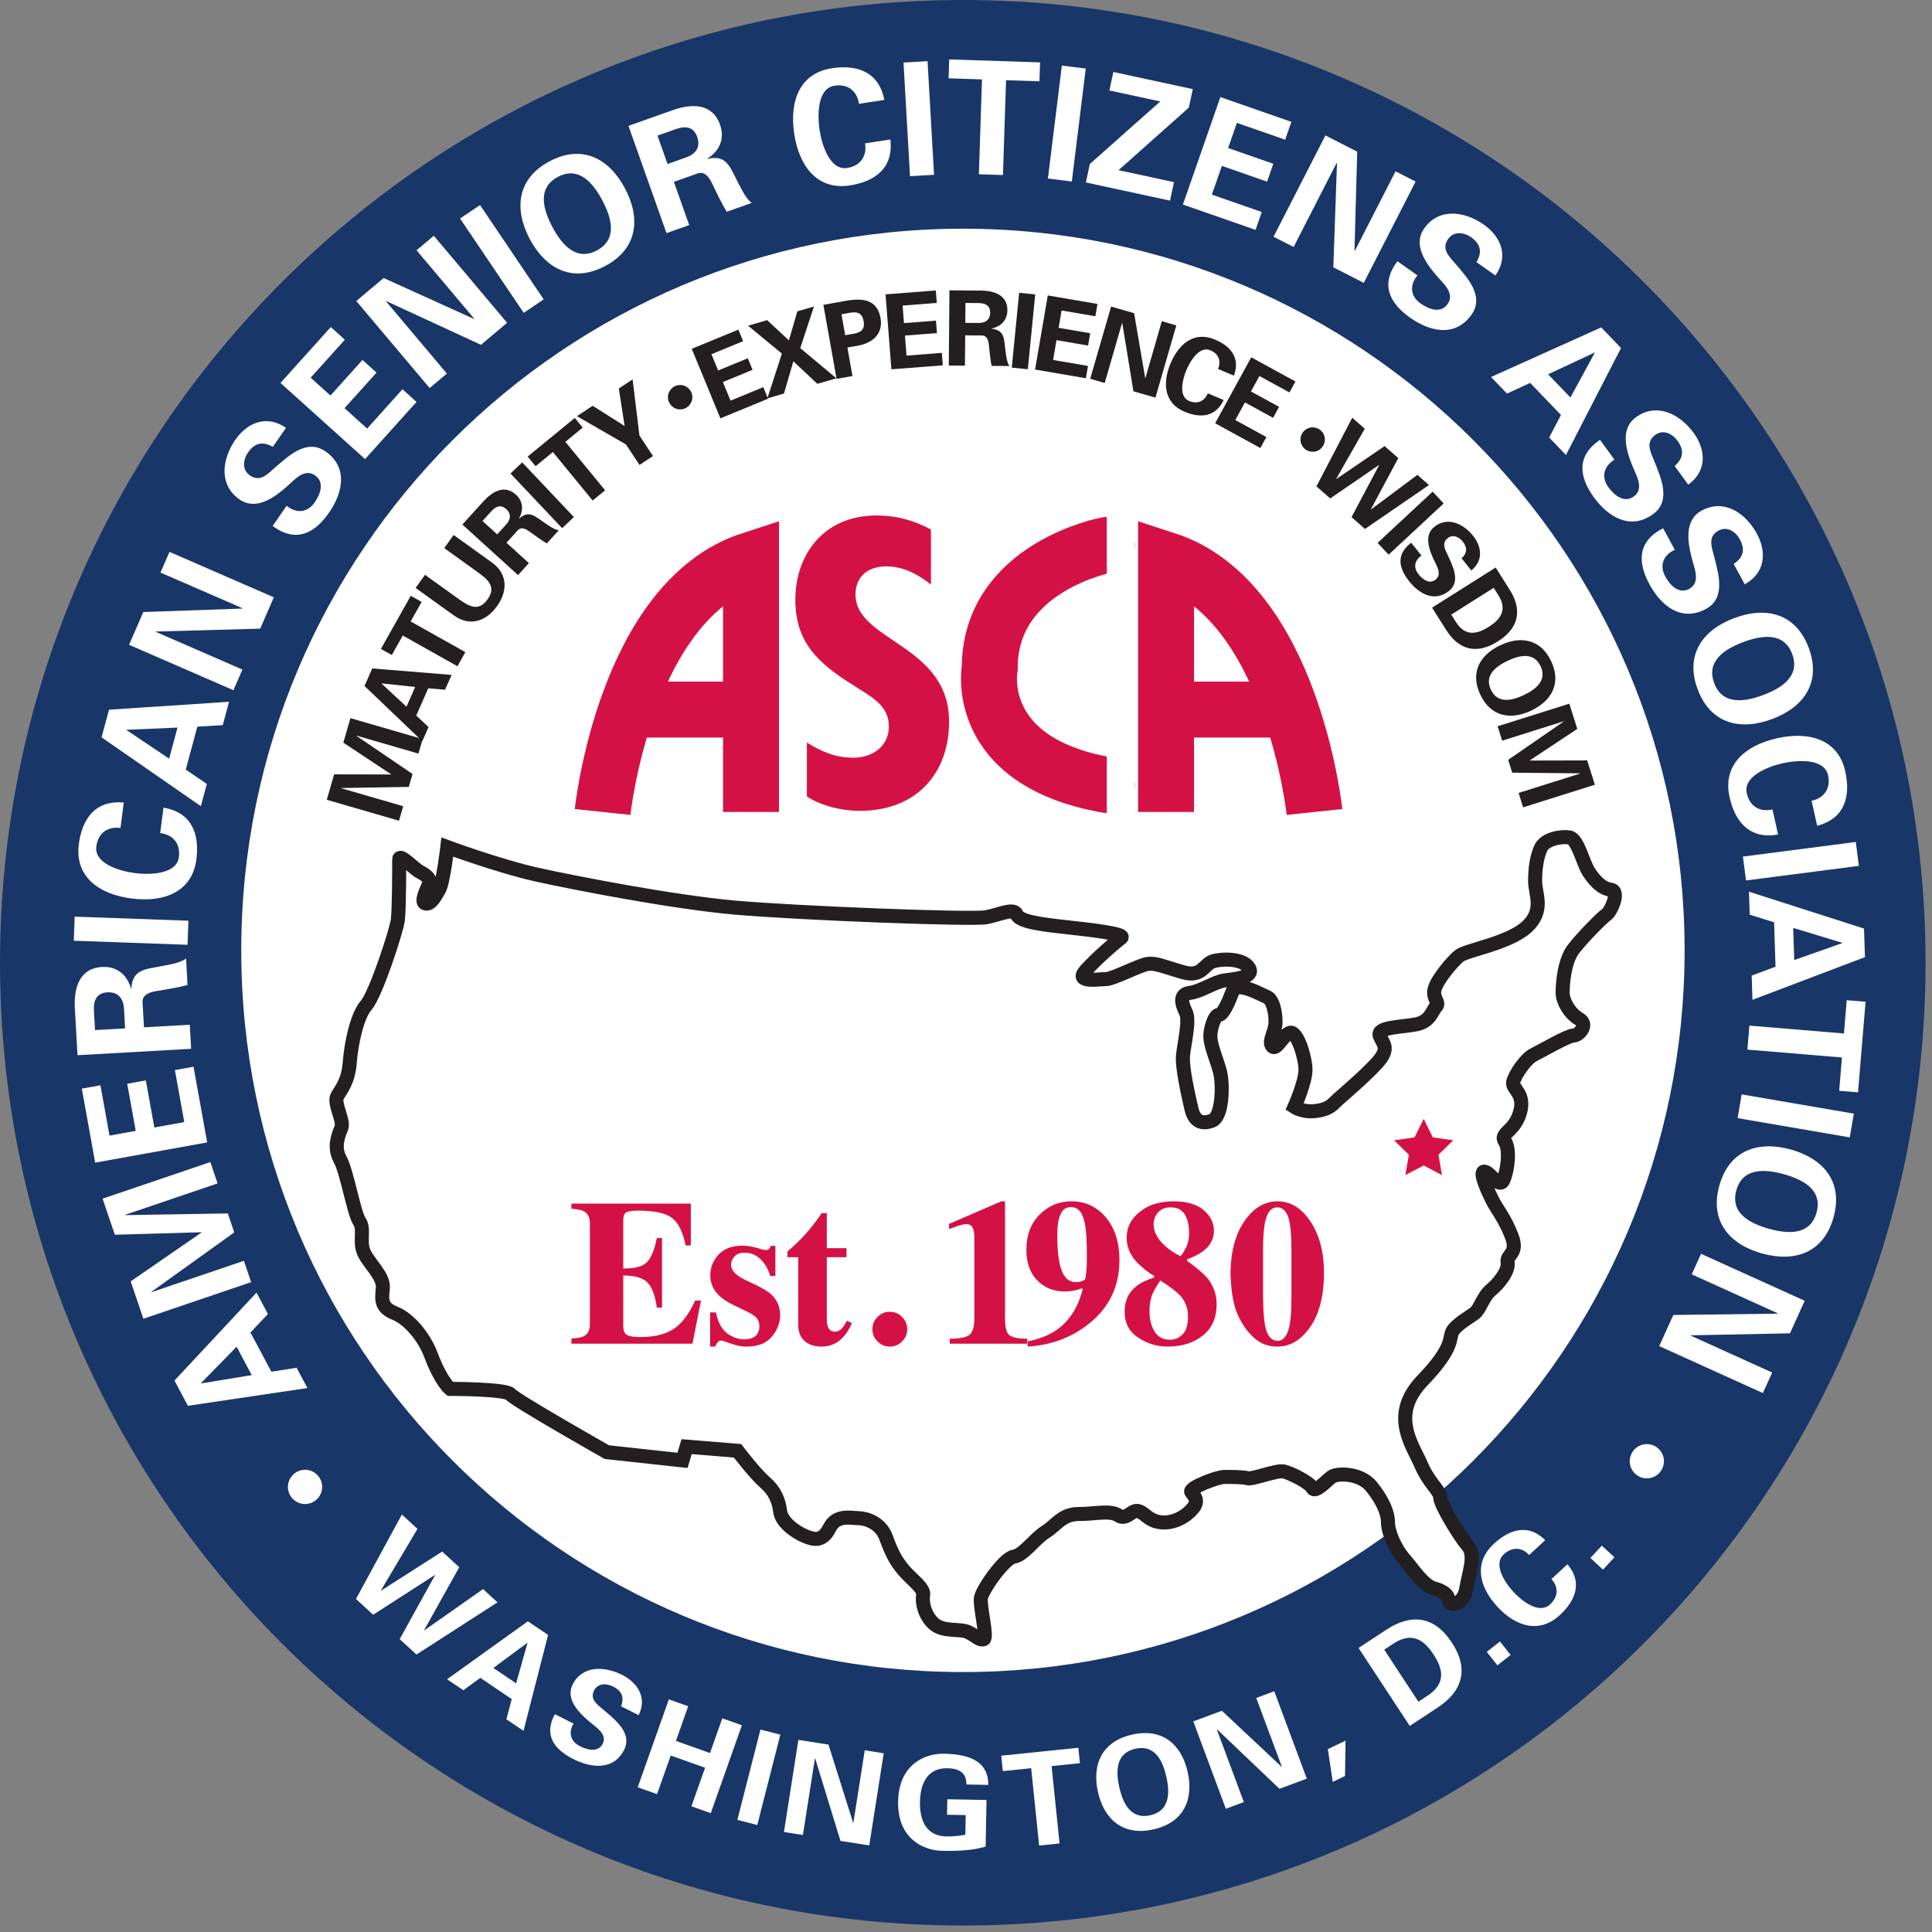 <?xml version="1.0" encoding="UTF-8" standalone="no"?>
<!DOCTYPE svg PUBLIC "-//W3C//DTD SVG 1.1//EN" "http://www.w3.org/Graphics/SVG/1.1/DTD/svg11.dtd">
<svg width="100%" height="100%" viewBox="0 0 187 187" version="1.1" xmlns="http://www.w3.org/2000/svg" xmlns:xlink="http://www.w3.org/1999/xlink" xml:space="preserve" xmlns:serif="http://www.serif.com/" style="fill-rule:evenodd;clip-rule:evenodd;stroke-miterlimit:2;">
    <rect x="0" y="0" width="187" height="187" fill="#808080" stroke="none"/>
    <g transform="matrix(0.32,0,0,0.32,0,0)">
        <g transform="matrix(4.167,0,0,4.167,-33.421,-36.992)">
            <path d="M147.792,78.766C147.792,117.359 116.504,148.646 77.908,148.646C39.311,148.646 8.021,117.359 8.021,78.766C8.021,40.167 39.311,8.878 77.908,8.878C116.504,8.878 147.792,40.167 147.792,78.766Z" style="fill:rgb(25,54,104);fill-rule:nonzero;"/>
            <path d="M130.302,77.864C130.302,106.795 106.85,130.247 77.918,130.247C48.986,130.247 25.532,106.795 25.532,77.864C25.532,48.932 48.986,25.478 77.918,25.478C106.85,25.478 130.302,48.932 130.302,77.864Z" style="fill:white;fill-rule:nonzero;"/>
            <path d="M33.889,62.288L33.908,62.277L38.395,63.579L38.701,62.526L33.458,61.006L32.943,62.785L36.409,65.081L36.405,65.095L32.275,65.086L31.74,66.93L36.983,68.451L37.288,67.398L32.801,66.097L32.79,66.078L37.694,65.996L37.966,65.06L33.889,62.288Z" style="fill:rgb(35,31,32);fill-rule:nonzero;"/>
            <path d="M39.127,61.657L38.234,60.816L39.107,58.838L40.324,58.946L40.801,57.867L35.041,57.398L34.479,58.67L38.675,62.68L39.127,61.657ZM37.526,60.173L35.72,58.499L35.726,58.485L38.158,58.741L37.526,60.173Z" style="fill:rgb(35,31,32);fill-rule:nonzero;"/>
            <path d="M36.461,56.426L37.257,55.009L41.225,57.237L41.799,56.215L37.83,53.987L38.626,52.57L37.835,52.126L35.67,55.982L36.461,56.426Z" style="fill:rgb(35,31,32);fill-rule:nonzero;"/>
            <path d="M40.265,48.663L42.672,50.391C43.421,50.93 44.076,51.456 43.406,52.389C42.736,53.323 42.028,52.87 41.278,52.332L38.871,50.603L38.188,51.555L40.963,53.548C42.142,54.395 43.322,53.958 44.094,52.883C44.865,51.809 44.903,50.551 43.724,49.704L40.948,47.711L40.265,48.663Z" style="fill:rgb(35,31,32);fill-rule:nonzero;"/>
            <path d="M43.043,46.695L43.704,45.967C44.055,45.592 44.409,45.505 44.768,45.83C45.126,46.156 45.113,46.552 44.773,46.938L44.112,47.665L43.043,46.695ZM44.784,48.275L45.617,47.357C45.888,47.082 46.246,47.306 46.491,47.487C46.89,47.778 47.289,48.069 47.714,48.322L48.583,47.365C48.211,47.324 47.705,46.925 47.412,46.73C46.786,46.295 46.378,45.924 45.7,46.524L45.689,46.514C46.035,45.919 45.998,45.263 45.472,44.785C44.649,44.038 43.78,44.545 43.144,45.234L41.584,46.952L45.625,50.622L46.412,49.754L44.784,48.275Z" style="fill:rgb(35,31,32);fill-rule:nonzero;"/>
            <path d="M45.926,42.443L45.074,43.248L48.825,47.214L49.676,46.408L45.926,42.443Z" style="fill:rgb(35,31,32);fill-rule:nonzero;"/>
            <path d="M46.895,42.719L48.153,41.689L51.037,45.21L51.943,44.467L49.059,40.947L50.317,39.917L49.742,39.215L46.321,42.018L46.895,42.719Z" style="fill:rgb(35,31,32);fill-rule:nonzero;"/>
            <path d="M54.442,42.626L55.419,41.98L54.435,40.492L53.941,36.414L52.938,37.077L53.36,39.798L51.04,38.332L49.899,39.087L53.458,41.138L54.442,42.626Z" style="fill:rgb(35,31,32);fill-rule:nonzero;"/>
            <path d="M60.311,39.244L63.772,37.819L63.426,36.98L61.049,37.959L60.494,36.61L62.647,35.723L62.302,34.884L60.149,35.771L59.662,34.589L61.962,33.642L61.617,32.803L58.233,34.196L60.311,39.244Z" style="fill:rgb(35,31,32);fill-rule:nonzero;"/>
            <path d="M65.608,35.104L67.351,36.738L68.73,36.337L66.109,34.147L67.103,31.126L65.898,31.476L65.284,33.585L63.706,32.115L62.32,32.518L64.775,34.543L63.722,37.795L64.927,37.444L65.608,35.104Z" style="fill:rgb(35,31,32);fill-rule:nonzero;"/>
            <path d="M69.898,36.172L69.53,34.103L70.371,33.953C71.562,33.703 72.111,32.945 71.937,31.97C71.695,30.607 70.64,30.504 69.448,30.708L67.788,31.004L68.744,36.377L69.898,36.172ZM69.1,31.691C69.746,31.607 70.54,31.235 70.709,32.188C70.879,33.141 70.006,33.066 69.371,33.21L69.1,31.691Z" style="fill:rgb(35,31,32);fill-rule:nonzero;"/>
            <path d="M72.725,35.686L76.456,35.395L76.385,34.49L73.822,34.69L73.709,33.236L76.03,33.055L75.959,32.15L73.638,32.331L73.539,31.058L76.018,30.864L75.948,29.96L72.3,30.244L72.725,35.686Z" style="fill:rgb(35,31,32);fill-rule:nonzero;"/>
            <path d="M78.101,30.868L79.084,30.876C79.598,30.888 79.899,31.095 79.895,31.579C79.891,32.063 79.586,32.317 79.072,32.32L78.089,32.312L78.101,30.868ZM78.081,33.219L79.321,33.23C79.706,33.248 79.778,33.665 79.806,33.967C79.855,34.459 79.903,34.951 79.998,35.436L81.29,35.447C81.074,35.142 81.034,34.499 80.984,34.151C80.892,33.394 80.897,32.843 79.998,32.737L79.998,32.721C80.672,32.584 81.137,32.119 81.144,31.408C81.153,30.297 80.196,29.986 79.258,29.971L76.938,29.951L76.891,35.409L78.062,35.419L78.081,33.219Z" style="fill:rgb(35,31,32);fill-rule:nonzero;"/>
            <path d="M83.164,30.247L81.998,30.131L81.462,35.563L82.628,35.678L83.164,30.247Z" style="fill:rgb(35,31,32);fill-rule:nonzero;"/>
            <path d="M83.153,35.702L86.842,36.334L86.995,35.44L84.462,35.006L84.708,33.568L87.003,33.961L87.157,33.067L84.862,32.673L85.078,31.414L87.529,31.835L87.682,30.941L84.076,30.322L83.153,35.702Z" style="fill:rgb(35,31,32);fill-rule:nonzero;"/>
            <path d="M91.891,37.741L93.407,32.498L92.354,32.193L91.166,36.304L91.147,36.314L90.342,31.612L88.672,31.129L87.156,36.373L88.209,36.677L89.465,32.334L89.483,32.324L90.293,37.28L91.891,37.741Z" style="fill:rgb(35,31,32);fill-rule:nonzero;"/>
            <path d="M97.584,36.143C98.065,34.86 97.358,34.006 96.2,33.52C94.744,32.909 93.606,33.784 92.988,35.255C92.371,36.725 92.543,38.151 94,38.762C95.157,39.248 96.262,39.154 96.841,37.913L95.691,37.43C95.475,37.963 94.976,38.254 94.328,37.981C93.561,37.66 93.843,36.441 94.138,35.737C94.434,35.033 95.106,33.979 95.873,34.301C96.521,34.573 96.663,35.133 96.434,35.66L97.584,36.143Z" style="fill:rgb(35,31,32);fill-rule:nonzero;"/>
            <path d="M96.224,39.602L99.508,41.398L99.943,40.602L97.688,39.368L98.388,38.088L100.431,39.206L100.866,38.41L98.824,37.292L99.437,36.171L101.619,37.365L102.054,36.569L98.844,34.813L96.224,39.602Z" style="fill:rgb(35,31,32);fill-rule:nonzero;"/>
            <path d="M105.021,43.647L105.01,43.637L107.086,39.998L106.177,39.2L103.578,44.181L104.578,45.058L108.115,42.63L108.127,42.64L106.124,46.414L107.101,47.272L111.746,44.086L110.905,43.348L107.539,45.856L107.528,45.846L109.519,42.132L108.524,41.259L105.021,43.647Z" style="fill:rgb(35,31,32);fill-rule:nonzero;"/>
            <path d="M112.811,45.423L112.013,44.565L108.017,48.283L108.815,49.141L112.811,45.423Z" style="fill:rgb(35,31,32);fill-rule:nonzero;"/>
            <path d="M114.818,50.286C115.675,49.603 115.61,48.6 114.95,47.773C114.252,46.898 113.104,46.344 112.129,47.122C111.373,47.725 111.751,48.758 112.08,49.472C112.277,49.914 112.728,50.551 112.225,50.952C111.77,51.315 111.271,50.92 110.979,50.553C110.597,50.075 110.699,49.548 111.201,49.207L110.456,48.273C109.357,49.101 109.53,50.094 110.308,51.07C111.038,51.986 112.14,52.615 113.198,51.772C114.055,51.088 113.475,49.985 113.122,49.202C112.918,48.765 112.641,48.309 113.102,47.941C113.474,47.644 113.925,47.846 114.194,48.183C114.547,48.626 114.519,49.026 114.115,49.406L114.818,50.286Z" style="fill:rgb(35,31,32);fill-rule:nonzero;"/>
            <path d="M116.445,51.546L116.768,52.058C117.523,53.226 116.814,53.915 116.079,54.379C115.344,54.843 114.416,55.187 113.687,54.003L113.364,53.492L116.445,51.546ZM111.971,52.985L112.964,54.558C113.859,56.004 115.14,56.447 116.745,55.434C118.349,54.421 118.5,53.074 117.579,51.643L116.586,50.071L111.971,52.985Z" style="fill:rgb(35,31,32);fill-rule:nonzero;"/>
            <path d="M115.475,59.306C116.25,60.938 117.713,61.147 119.168,60.457C120.623,59.766 121.386,58.5 120.611,56.868C119.836,55.236 118.373,55.026 116.918,55.717C115.463,56.407 114.7,57.673 115.475,59.306ZM119.846,57.231C120.342,58.276 119.48,58.928 118.633,59.33C117.786,59.732 116.736,59.987 116.24,58.942C115.744,57.898 116.606,57.246 117.453,56.844C118.3,56.442 119.35,56.186 119.846,57.231Z" style="fill:rgb(35,31,32);fill-rule:nonzero;"/>
            <path d="M122.717,65.011L122.708,65.03L118.252,66.434L118.581,67.48L123.787,65.839L123.23,64.073L119.072,64.083L119.068,64.069L122.51,61.787L121.933,59.956L116.727,61.596L117.056,62.642L121.512,61.238L121.531,61.247L117.495,64.033L117.788,64.964L122.717,65.011Z" style="fill:rgb(35,31,32);fill-rule:nonzero;"/>
            <path d="M58.275,37.71C58.275,38.198 57.879,38.595 57.39,38.595C56.9,38.595 56.504,38.198 56.504,37.71C56.504,37.222 56.9,36.824 57.39,36.824C57.879,36.824 58.275,37.222 58.275,37.71Z" style="fill:rgb(35,31,32);fill-rule:nonzero;"/>
            <path d="M31.405,116.808C31.405,117.494 30.85,118.05 30.163,118.05C29.477,118.05 28.921,117.494 28.921,116.808C28.921,116.123 29.477,115.564 30.163,115.564C30.85,115.564 31.405,116.123 31.405,116.808Z" style="fill:white;fill-rule:nonzero;"/>
            <path d="M128.802,114.945C128.802,115.63 128.246,116.187 127.561,116.187C126.874,116.187 126.319,115.63 126.319,114.945C126.319,114.259 126.874,113.701 127.561,113.701C128.246,113.701 128.802,114.259 128.802,114.945Z" style="fill:white;fill-rule:nonzero;"/>
            <path d="M29.549,108.159L27.718,108.445L26.2,105.599L27.469,104.257L26.641,102.705L20.683,109.09L21.66,110.921L30.335,109.632L29.549,108.159ZM26.294,108.693L22.622,109.296L22.611,109.276L25.196,106.633L26.294,108.693Z" style="fill:white;fill-rule:nonzero;"/>
            <path d="M17.105,97.081L17.12,97.052L23.815,94.778L23.289,93.229L15.467,95.886L16.356,98.503L22.639,98.323L22.646,98.344L17.506,101.889L18.427,104.602L26.25,101.945L25.724,100.396L19.028,102.67L18.999,102.656L25.023,98.335L24.555,96.957L17.105,97.081Z" style="fill:white;fill-rule:nonzero;"/>
            <path d="M23.059,91.803L22.067,86.309L20.716,86.553L21.397,90.327L19.224,90.719L18.607,87.3L17.256,87.544L17.873,90.963L15.97,91.307L15.311,87.655L13.959,87.898L14.929,93.271L23.059,91.803Z" style="fill:white;fill-rule:nonzero;"/>
            <path d="M14.918,83.649L14.836,82.185C14.804,81.418 15.087,80.95 15.818,80.909C16.549,80.868 16.963,81.296 17.018,82.062L17.1,83.526L14.918,83.649ZM18.471,83.448L18.367,81.601C18.357,81.026 18.979,80.878 19.434,80.807C20.172,80.686 20.91,80.565 21.633,80.378L21.524,78.452C21.086,78.804 20.119,78.927 19.597,79.035C18.463,79.246 17.629,79.293 17.556,80.642L17.534,80.643C17.26,79.653 16.513,79.006 15.439,79.066C13.76,79.161 13.384,80.617 13.451,82.014L13.646,85.472L21.894,85.006L21.796,83.261L18.471,83.448Z" style="fill:white;fill-rule:nonzero;"/>
            <path d="M13.44,75.415L13.378,77.163L21.634,77.457L21.696,75.71L13.44,75.415Z" style="fill:white;fill-rule:nonzero;"/>
            <path d="M17.004,67.132C14.94,66.946 13.981,68.3 13.742,70.158C13.44,72.496 15.177,73.789 17.572,74.097C19.966,74.406 21.974,73.595 22.276,71.257C22.515,69.4 21.931,67.846 19.887,67.503L19.649,69.349C20.513,69.449 21.139,70.053 21.005,71.093C20.846,72.324 18.956,72.399 17.81,72.251C16.664,72.104 14.854,71.552 15.013,70.321C15.147,69.281 15.905,68.856 16.766,68.978L17.004,67.132Z" style="fill:white;fill-rule:nonzero;"/>
            <path d="M23.035,65.784L21.504,64.739L22.345,61.624L24.188,61.515L24.647,59.816L15.933,60.394L15.392,62.398L22.599,67.395L23.035,65.784ZM20.296,63.945L17.206,61.871L17.211,61.85L20.905,61.691L20.296,63.945Z" style="fill:white;fill-rule:nonzero;"/>
            <path d="M27.898,52.234L20.323,48.938L19.67,50.438L25.609,53.022L25.621,53.052L18.424,53.303L17.388,55.682L24.964,58.978L25.616,57.478L19.342,54.748L19.33,54.718L26.908,54.51L27.898,52.234Z" style="fill:white;fill-rule:nonzero;"/>
            <path d="M28.781,39.933C27.417,38.987 26.002,39.502 25.102,40.8C24.151,42.172 23.86,44.057 25.412,45.132C26.615,45.967 27.935,44.988 28.819,44.215C29.368,43.744 30.087,42.829 30.886,43.383C31.61,43.885 31.261,44.769 30.863,45.344C30.342,46.095 29.539,46.169 28.825,45.592L27.809,47.056C29.488,48.289 30.842,47.622 31.903,46.093C32.899,44.656 33.319,42.806 31.636,41.638C30.273,40.693 28.94,41.992 27.97,42.829C27.43,43.306 26.895,43.897 26.162,43.388C25.57,42.977 25.66,42.244 26.027,41.716C26.509,41.02 27.098,40.894 27.823,41.314L28.781,39.933Z" style="fill:white;fill-rule:nonzero;"/>
            <path d="M34.52,42.202L38.255,38.052L37.235,37.133L34.669,39.984L33.028,38.506L35.352,35.924L34.331,35.005L32.007,37.588L30.57,36.294L33.052,33.536L32.032,32.617L28.38,36.675L34.52,42.202Z" style="fill:white;fill-rule:nonzero;"/>
            <path d="M44.831,32.308L39.508,25.99L38.257,27.044L42.43,31.997L42.427,32.029L35.867,29.057L33.883,30.729L39.207,37.047L40.457,35.993L36.048,30.76L36.051,30.728L42.933,33.907L44.831,32.308Z" style="fill:white;fill-rule:nonzero;"/>
            <path d="M42.864,23.76L41.414,24.738L46.036,31.586L47.485,30.608L42.864,23.76Z" style="fill:white;fill-rule:nonzero;"/>
            <path d="M51.942,28.189C54.325,26.928 54.529,24.71 53.389,22.556C52.248,20.402 50.299,19.323 47.916,20.584C45.534,21.846 45.33,24.064 46.47,26.218C47.61,28.372 49.56,29.45 51.942,28.189ZM48.516,21.717C50.041,20.91 51.08,22.172 51.744,23.426C52.408,24.68 52.868,26.249 51.343,27.057C49.817,27.864 48.779,26.601 48.115,25.347C47.451,24.093 46.991,22.525 48.516,21.717Z" style="fill:white;fill-rule:nonzero;"/>
            <path d="M55.746,18.722L57.128,18.232C57.855,17.987 58.383,18.127 58.628,18.817C58.873,19.507 58.577,20.025 57.858,20.292L56.476,20.782L55.746,18.722ZM56.935,22.076L58.679,21.458C59.228,21.287 59.545,21.843 59.741,22.259C60.064,22.934 60.387,23.608 60.77,24.249L62.587,23.605C62.126,23.283 61.737,22.389 61.487,21.919C60.966,20.89 60.687,20.102 59.372,20.411L59.365,20.389C60.238,19.849 60.65,18.95 60.29,17.936C59.728,16.351 58.225,16.399 56.903,16.855L53.639,18.013L56.4,25.799L58.048,25.214L56.935,22.076Z" style="fill:white;fill-rule:nonzero;"/>
            <path d="M72.21,16.131C71.818,14.095 70.251,13.548 68.4,13.832C66.07,14.189 65.307,16.216 65.673,18.602C66.039,20.989 67.373,22.694 69.703,22.337C71.554,22.054 72.885,21.062 72.65,19.003L70.81,19.285C70.953,20.143 70.546,20.912 69.509,21.07C68.282,21.258 67.688,19.463 67.513,18.32C67.338,17.178 67.367,15.287 68.594,15.099C69.631,14.94 70.249,15.551 70.37,16.412L72.21,16.131Z" style="fill:white;fill-rule:nonzero;"/>
            <path d="M75.349,13.318L73.604,13.418L74.076,21.666L75.821,21.566L75.349,13.318Z" style="fill:white;fill-rule:nonzero;"/>
            <path d="M76.876,14.562L79.3,14.641L79.075,21.526L80.822,21.583L81.047,14.699L83.471,14.778L83.516,13.405L76.921,13.19L76.876,14.562Z" style="fill:white;fill-rule:nonzero;"/>
            <path d="M86.833,13.852L85.098,13.638L84.086,21.837L85.821,22.051L86.833,13.852Z" style="fill:white;fill-rule:nonzero;"/>
            <path d="M86.84,22.122L92.948,23.441L93.238,22.099L89.213,21.23L94.313,16.689L94.603,15.347L88.837,14.102L88.547,15.444L92.241,16.241L87.129,20.78L86.84,22.122Z" style="fill:white;fill-rule:nonzero;"/>
            <path d="M93.885,23.726L99.158,25.563L99.609,24.267L95.988,23.005L96.714,20.919L99.995,22.063L100.447,20.766L97.166,19.623L97.803,17.797L101.307,19.018L101.759,17.721L96.603,15.925L93.885,23.726Z" style="fill:white;fill-rule:nonzero;"/>
            <path d="M107.012,29.411L110.776,22.058L109.32,21.312L106.369,27.077L106.338,27.087L106.538,19.889L104.229,18.707L100.465,26.061L101.921,26.806L105.039,20.715L105.069,20.705L104.803,28.281L107.012,29.411Z" style="fill:white;fill-rule:nonzero;"/>
            <path d="M116.568,28.874C117.526,27.519 117.024,26.099 115.734,25.188C114.371,24.224 112.489,23.916 111.399,25.458C110.553,26.654 111.521,27.982 112.286,28.873C112.751,29.427 113.66,30.153 113.099,30.948C112.59,31.667 111.709,31.311 111.138,30.907C110.392,30.379 110.325,29.575 110.909,28.867L109.454,27.838C108.205,29.506 108.86,30.866 110.38,31.94C111.808,32.95 113.654,33.386 114.837,31.714C115.794,30.359 114.507,29.014 113.679,28.036C113.207,27.493 112.621,26.953 113.137,26.224C113.553,25.635 114.285,25.733 114.81,26.104C115.501,26.592 115.622,27.182 115.195,27.904L116.568,28.874Z" style="fill:white;fill-rule:nonzero;"/>
            <path d="M117.408,37.446L119.092,36.673L121.327,38.999L120.471,40.635L121.69,41.904L125.686,34.139L124.248,32.642L116.251,36.243L117.408,37.446ZM120.395,36.047L123.765,34.467L123.78,34.484L122.013,37.731L120.395,36.047Z" style="fill:white;fill-rule:nonzero;"/>
            <path d="M130.566,44.059C131.907,43.083 131.887,41.577 130.957,40.3C129.974,38.951 128.29,38.057 126.764,39.168C125.58,40.03 126.071,41.598 126.51,42.688C126.774,43.361 127.402,44.34 126.616,44.913C125.904,45.432 125.183,44.812 124.772,44.247C124.234,43.508 124.428,42.725 125.208,42.241L124.159,40.8C122.442,41.98 122.627,43.478 123.722,44.983C124.752,46.396 126.361,47.401 128.017,46.195C129.358,45.219 128.569,43.533 128.098,42.341C127.825,41.675 127.443,40.976 128.164,40.45C128.747,40.026 129.41,40.353 129.788,40.872C130.286,41.556 130.212,42.154 129.577,42.701L130.566,44.059Z" style="fill:white;fill-rule:nonzero;"/>
            <path d="M134.667,51.289C136.124,50.495 136.299,48.999 135.544,47.613C134.746,46.146 133.192,45.04 131.534,45.943C130.248,46.644 130.53,48.262 130.824,49.4C130.997,50.101 131.493,51.155 130.639,51.62C129.865,52.041 129.232,51.333 128.897,50.719C128.46,49.916 128.755,49.165 129.591,48.787L128.739,47.221C126.883,48.168 126.871,49.677 127.761,51.312C128.597,52.847 130.062,54.053 131.86,53.074C133.317,52.28 132.755,50.506 132.443,49.263C132.259,48.567 131.972,47.824 132.756,47.397C133.389,47.052 134.003,47.463 134.311,48.027C134.715,48.77 134.564,49.354 133.863,49.813L134.667,51.289Z" style="fill:white;fill-rule:nonzero;"/>
            <path d="M131.25,58.913C132.194,61.439 134.368,61.927 136.65,61.073C138.933,60.22 140.254,58.426 139.31,55.901C138.366,53.375 136.192,52.887 133.91,53.741C131.627,54.594 130.306,56.388 131.25,58.913ZM138.11,56.349C138.714,57.966 137.328,58.833 135.999,59.33C134.67,59.827 133.055,60.081 132.45,58.465C131.846,56.848 133.232,55.981 134.561,55.484C135.89,54.987 137.505,54.733 138.11,56.349Z" style="fill:white;fill-rule:nonzero;"/>
            <path d="M139.923,68.82C141.928,68.293 142.369,66.693 141.963,64.865C141.451,62.564 139.378,61.938 137.021,62.463C134.664,62.987 133.051,64.432 133.563,66.733C133.97,68.561 135.048,69.823 137.086,69.451L136.682,67.634C135.836,67.834 135.042,67.479 134.814,66.455C134.545,65.243 136.297,64.53 137.425,64.279C138.553,64.028 140.442,63.932 140.712,65.143C140.939,66.167 140.371,66.825 139.519,67.003L139.923,68.82Z" style="fill:white;fill-rule:nonzero;"/>
            <path d="M142.952,71.728L142.727,69.994L134.534,71.054L134.759,72.788L142.952,71.728Z" style="fill:white;fill-rule:nonzero;"/>
            <path d="M135.027,75.273L136.797,75.825L136.901,79.049L135.17,79.692L135.227,81.451L143.392,78.354L143.325,76.28L134.973,73.604L135.027,75.273ZM138.183,76.232L141.744,77.313L141.745,77.335L138.259,78.565L138.183,76.232Z" style="fill:white;fill-rule:nonzero;"/>
            <path d="M142.069,81.478L141.868,83.895L135.003,83.324L134.858,85.066L141.723,85.637L141.522,88.054L142.89,88.168L143.437,81.592L142.069,81.478Z" style="fill:white;fill-rule:nonzero;"/>
            <path d="M142.29,91.437L142.586,89.714L134.444,88.316L134.148,90.039L142.29,91.437Z" style="fill:white;fill-rule:nonzero;"/>
            <path d="M132.824,94.929C132.096,97.525 133.563,99.202 135.91,99.859C138.257,100.517 140.381,99.848 141.109,97.252C141.837,94.656 140.37,92.98 138.023,92.322C135.676,91.664 133.552,92.333 132.824,94.929ZM139.875,96.906C139.409,98.568 137.778,98.45 136.412,98.067C135.046,97.684 133.592,96.937 134.058,95.275C134.524,93.613 136.154,93.731 137.521,94.114C138.887,94.497 140.341,95.244 139.875,96.906Z" style="fill:white;fill-rule:nonzero;"/>
            <path d="M128.459,106.587L135.984,109.996L136.659,108.507L130.76,105.834L130.749,105.804L137.949,105.66L139.019,103.297L131.494,99.888L130.819,101.378L137.052,104.202L137.064,104.232L129.483,104.327L128.459,106.587Z" style="fill:white;fill-rule:nonzero;"/>
            <path d="M40.492,70.365C40.492,70.365 40.191,72.96 39.893,73.459C39.593,73.958 39.293,74.557 38.895,74.456C38.495,74.357 39.093,73.259 39.194,72.96C39.293,72.66 38.895,72.361 38.495,72.161C38.095,71.962 36.998,70.764 36.998,71.263C36.998,71.762 36.997,74.856 36.898,75.655C36.798,76.453 35.3,81.045 34.603,81.844C33.902,82.645 33.503,84.739 33.404,86.036C33.304,87.333 32.805,87.933 32.506,88.432C32.206,88.931 33.005,90.228 32.805,90.729C32.606,91.228 32.206,92.126 32.705,93.023C33.204,93.922 33.703,96.917 34.103,97.517C34.502,98.113 34.103,98.912 34.403,99.711C34.701,100.511 35.91,101.495 35.809,102.393C35.71,103.293 35.7,103.805 36.698,104.205C37.696,104.602 38.805,105.902 39.305,107.24C40.02,109.151 40.691,109.692 40.691,109.692C40.691,109.692 44.784,109.692 45.083,110.093C45.382,110.493 52.07,114.285 52.07,114.285L57.561,114.882L57.861,113.885L61.554,114.187C61.554,114.187 62.851,115.882 63.55,116.48C64.249,117.081 64.548,117.78 64.648,118.577C64.748,119.378 65.746,120.075 66.444,120.374C67.143,120.675 67.743,120.773 68.241,119.776C68.741,118.776 69.839,119.078 70.338,119.078C70.836,119.078 71.934,119.378 72.334,120.476C72.734,121.571 73.034,122.17 73.631,122.871C74.231,123.569 75.129,124.168 75.029,124.668C74.931,125.167 75.129,126.163 75.828,126.762C76.527,127.361 77.726,127.062 78.325,127.361C78.922,127.664 79.122,127.961 79.422,127.863C79.723,127.76 79.122,125.464 79.223,124.866C79.322,124.268 80.92,121.971 81.617,121.87C82.316,121.772 83.115,120.574 83.914,120.075C84.713,119.577 85.111,118.776 86.311,118.776C87.508,118.776 88.604,118.477 89.205,118.878C89.803,119.278 90.201,118.377 90.701,118.577C91.201,118.776 91.4,119.278 92.299,119.378C93.197,119.475 94.094,118.976 94.596,118.377C95.092,117.78 94.693,117.48 94.494,117.18C94.295,116.881 96.393,116.083 96.891,116.083C97.389,116.083 98.287,116.083 98.588,116.182C98.887,116.282 100.684,115.583 101.184,115.683C101.68,115.785 103.081,116.48 103.28,116.881C103.477,117.281 104.278,116.381 104.678,116.083C105.077,115.785 106.774,115.785 107.573,116.781C108.372,117.78 108.77,118.678 108.77,119.378C108.77,120.075 109.268,121.273 109.969,122.07C110.665,122.871 111.266,123.867 112.063,124.168C112.063,124.168 113.063,124.366 113.163,124.966C113.262,125.566 114.258,125.364 114.459,124.168C114.659,122.969 115.159,121.772 114.561,121.073C113.959,120.374 112.563,118.078 112.563,117.58C112.563,117.081 111.764,116.582 111.167,115.183C110.567,113.786 108.868,111.589 111.266,109.094C113.661,106.599 113.163,106 113.461,105.501C113.762,105.002 114.659,104.503 115.059,104.205C115.458,103.903 115.657,103.004 116.256,102.504C116.856,102.007 117.553,101.109 117.454,100.511C117.354,99.911 118.252,99.911 117.754,98.613C117.254,97.316 116.657,96.618 116.358,96.017C116.055,95.42 115.358,93.922 115.756,93.922C116.157,93.922 116.856,95.22 117.155,94.521C117.454,93.822 117.653,92.324 117.254,91.727C116.856,91.126 117.954,91.028 118.354,89.63C118.752,88.232 117.754,87.933 117.854,87.436C117.954,86.934 118.752,85.735 119.35,85.439C119.952,85.137 121.846,84.04 122.247,84.04C122.645,84.04 123.344,83.24 122.645,82.843C121.948,82.443 121.448,81.544 121.448,80.944C121.448,80.346 121.547,78.649 122.247,77.751C122.944,76.853 124.342,75.455 124.641,75.255C124.942,75.055 125.639,73.558 124.942,73.459C124.243,73.36 123.743,72.76 123.344,72.161C122.944,71.562 122.543,69.765 121.948,69.665C121.348,69.565 120.149,69.765 119.85,70.463C119.551,71.163 119.45,71.962 119.45,72.858C119.45,73.758 120.149,74.955 118.852,76.154C117.553,77.352 114.459,77.851 113.959,78.25C113.461,78.649 112.364,79.946 112.163,80.646C111.965,81.344 112.563,81.643 112.262,81.943C111.965,82.243 111.866,83.042 110.766,83.24C109.668,83.439 107.973,83.439 108.17,84.04C108.372,84.64 108.969,84.937 107.973,86.036C106.973,87.134 105.274,88.531 104.977,88.833C104.678,89.131 104.379,89.431 103.477,89.528C102.581,89.63 101.981,89.231 101.981,89.231C101.981,89.231 102.782,87.436 102.782,86.534C102.782,85.638 102.182,83.74 101.68,83.841C101.184,83.939 100.684,85.137 100.385,84.838C100.084,84.539 100.483,83.939 100.584,83.341C100.684,82.742 100.483,81.442 99.984,81.245C99.486,81.045 97.789,80.047 97.49,80.846C97.189,81.643 96.791,82.542 96.49,82.542C96.191,82.542 95.793,83.642 95.893,84.34C95.992,85.037 96.393,85.936 96.59,86.734C96.791,87.533 96.791,89.93 95.992,90.228C95.193,90.528 94.693,90.228 94.494,89.328C94.295,88.432 93.795,86.335 93.897,85.439C93.994,84.539 94.397,82.941 94.094,82.343C93.795,81.743 93.596,81.045 94.397,80.944C95.193,80.846 96.191,80.146 96.891,80.047C97.59,79.946 99.086,79.847 98.686,79.149C98.287,78.448 96.791,78.448 96.092,78.649C95.393,78.852 95.293,79.847 93.897,79.447C92.498,79.048 91.898,78.749 91.301,78.852C90.701,78.948 88.805,79.946 88.307,79.946C87.807,79.946 86.01,80.246 86.809,79.349C87.607,78.448 89.004,77.253 89.404,76.951C89.803,76.652 87.008,76.355 85.211,76.154C83.414,75.954 82.018,75.754 81.816,75.255C81.617,74.757 80.619,75.255 79.621,75.455C78.624,75.655 65.845,75.155 61.354,74.757C56.862,74.357 49.675,72.96 46.979,72.361C44.285,71.762 40.492,70.365 40.492,70.365Z" style="fill:white;fill-rule:nonzero;"/>
            <path d="M40.492,70.365C40.492,70.365 40.191,72.96 39.893,73.459C39.593,73.958 39.293,74.557 38.895,74.456C38.495,74.357 39.093,73.259 39.194,72.96C39.293,72.66 38.895,72.361 38.495,72.161C38.095,71.962 36.998,70.764 36.998,71.263C36.998,71.762 36.997,74.856 36.898,75.655C36.798,76.453 35.3,81.045 34.603,81.844C33.902,82.645 33.503,84.739 33.404,86.036C33.304,87.333 32.805,87.933 32.506,88.432C32.206,88.931 33.005,90.228 32.805,90.729C32.606,91.228 32.206,92.126 32.705,93.023C33.204,93.922 33.703,96.917 34.103,97.517C34.502,98.113 34.103,98.912 34.403,99.711C34.701,100.511 35.91,101.495 35.809,102.393C35.71,103.293 35.7,103.805 36.698,104.205C37.696,104.602 38.805,105.902 39.305,107.24C40.02,109.151 40.691,109.692 40.691,109.692C40.691,109.692 44.784,109.692 45.083,110.093C45.382,110.493 52.07,114.285 52.07,114.285L57.561,114.882L57.861,113.885L61.554,114.187C61.554,114.187 62.851,115.882 63.55,116.48C64.249,117.081 64.548,117.78 64.648,118.577C64.748,119.378 65.746,120.075 66.444,120.374C67.143,120.675 67.743,120.773 68.241,119.776C68.741,118.776 69.839,119.078 70.338,119.078C70.836,119.078 71.934,119.378 72.334,120.476C72.734,121.571 73.034,122.17 73.631,122.871C74.231,123.569 75.129,124.168 75.029,124.668C74.931,125.167 75.129,126.163 75.828,126.762C76.527,127.361 77.726,127.062 78.325,127.361C78.922,127.664 79.122,127.961 79.422,127.863C79.723,127.76 79.122,125.464 79.223,124.866C79.322,124.268 80.92,121.971 81.617,121.87C82.316,121.772 83.115,120.574 83.914,120.075C84.713,119.577 85.111,118.776 86.311,118.776C87.508,118.776 88.604,118.477 89.205,118.878C89.803,119.278 90.201,118.377 90.701,118.577C91.201,118.776 91.4,119.278 92.299,119.378C93.197,119.475 94.094,118.976 94.596,118.377C95.092,117.78 94.693,117.48 94.494,117.18C94.295,116.881 96.393,116.083 96.891,116.083C97.389,116.083 98.287,116.083 98.588,116.182C98.887,116.282 100.684,115.583 101.184,115.683C101.68,115.785 103.081,116.48 103.28,116.881C103.477,117.281 104.278,116.381 104.678,116.083C105.077,115.785 106.774,115.785 107.573,116.781C108.372,117.78 108.77,118.678 108.77,119.378C108.77,120.075 109.268,121.273 109.969,122.07C110.665,122.871 111.266,123.867 112.063,124.168C112.063,124.168 113.063,124.366 113.163,124.966C113.262,125.566 114.258,125.364 114.459,124.168C114.659,122.969 115.159,121.772 114.561,121.073C113.959,120.374 112.563,118.078 112.563,117.58C112.563,117.081 111.764,116.582 111.167,115.183C110.567,113.786 108.868,111.589 111.266,109.094C113.661,106.599 113.163,106 113.461,105.501C113.762,105.002 114.659,104.503 115.059,104.205C115.458,103.903 115.657,103.004 116.256,102.504C116.856,102.007 117.553,101.109 117.454,100.511C117.354,99.911 118.252,99.911 117.754,98.613C117.254,97.316 116.657,96.618 116.358,96.017C116.055,95.42 115.358,93.922 115.756,93.922C116.157,93.922 116.856,95.22 117.155,94.521C117.454,93.822 117.653,92.324 117.254,91.727C116.856,91.126 117.954,91.028 118.354,89.63C118.752,88.232 117.754,87.933 117.854,87.436C117.954,86.934 118.752,85.735 119.35,85.439C119.952,85.137 121.846,84.04 122.247,84.04C122.645,84.04 123.344,83.24 122.645,82.843C121.948,82.443 121.448,81.544 121.448,80.944C121.448,80.346 121.547,78.649 122.247,77.751C122.944,76.853 124.342,75.455 124.641,75.255C124.942,75.055 125.639,73.558 124.942,73.459C124.243,73.36 123.743,72.76 123.344,72.161C122.944,71.562 122.543,69.765 121.948,69.665C121.348,69.565 120.149,69.765 119.85,70.463C119.551,71.163 119.45,71.962 119.45,72.858C119.45,73.758 120.149,74.955 118.852,76.154C117.553,77.352 114.459,77.851 113.959,78.25C113.461,78.649 112.364,79.946 112.163,80.646C111.965,81.344 112.563,81.643 112.262,81.943C111.965,82.243 111.866,83.042 110.766,83.24C109.668,83.439 107.973,83.439 108.17,84.04C108.372,84.64 108.969,84.937 107.973,86.036C106.973,87.134 105.274,88.531 104.977,88.833C104.678,89.131 104.379,89.431 103.477,89.528C102.581,89.63 101.981,89.231 101.981,89.231C101.981,89.231 102.782,87.436 102.782,86.534C102.782,85.638 102.182,83.74 101.68,83.841C101.184,83.939 100.684,85.137 100.385,84.838C100.084,84.539 100.483,83.939 100.584,83.341C100.684,82.742 100.483,81.442 99.984,81.245C99.486,81.045 97.789,80.047 97.49,80.846C97.189,81.643 96.791,82.542 96.49,82.542C96.191,82.542 95.793,83.642 95.893,84.34C95.992,85.037 96.393,85.936 96.59,86.734C96.791,87.533 96.791,89.93 95.992,90.228C95.193,90.528 94.693,90.228 94.494,89.328C94.295,88.432 93.795,86.335 93.897,85.439C93.994,84.539 94.397,82.941 94.094,82.343C93.795,81.743 93.596,81.045 94.397,80.944C95.193,80.846 96.191,80.146 96.891,80.047C97.59,79.946 99.086,79.847 98.686,79.149C98.287,78.448 96.791,78.448 96.092,78.649C95.393,78.852 95.293,79.847 93.897,79.447C92.498,79.048 91.898,78.749 91.301,78.852C90.701,78.948 88.805,79.946 88.307,79.946C87.807,79.946 86.01,80.246 86.809,79.349C87.607,78.448 89.004,77.253 89.404,76.951C89.803,76.652 87.008,76.355 85.211,76.154C83.414,75.954 82.018,75.754 81.816,75.255C81.617,74.757 80.619,75.255 79.621,75.455C78.624,75.655 65.845,75.155 61.354,74.757C56.862,74.357 49.675,72.96 46.979,72.361C44.285,71.762 40.492,70.365 40.492,70.365Z" style="fill:none;stroke:rgb(35,31,32);stroke-width:1.02px;"/>
            <path d="M88.359,48.436C88.359,48.436 79.863,50.019 79.863,57.361C79.863,57.361 78.568,64.128 88.359,65.856" style="fill:none;stroke:rgb(212,17,69);stroke-width:4.06px;stroke-linecap:round;"/>
            <rect x="88.359" y="45.412" width="2.016" height="24.333" style="fill:white;fill-rule:nonzero;"/>
            <rect x="64.003" y="45.342" width="2.017" height="24.332" style="fill:white;fill-rule:nonzero;"/>
            <path d="M103.436,67.816C103.436,67.816 101.821,52.468 92.662,49.505L92.662,67.816" style="fill:none;stroke:rgb(212,17,69);stroke-width:4.06px;"/>
            <path d="M101.702,60.385L92.662,60.385" style="fill:none;stroke:rgb(212,17,69);stroke-width:4.06px;"/>
            <path d="M51.761,67.816C51.761,67.816 53.377,52.468 62.535,49.505L62.535,67.816" style="fill:none;stroke:rgb(212,17,69);stroke-width:4.06px;"/>
            <path d="M53.495,60.385L62.535,60.385" style="fill:none;stroke:rgb(212,17,69);stroke-width:4.06px;"/>
            <path d="M75.595,51.31C74.698,50.593 73.591,49.987 72.365,49.987C70.988,49.987 70.12,50.759 70.12,52.027C70.12,55.443 76.912,55.636 76.912,61.258C76.912,64.952 74.608,67.735 70.419,67.735C69.162,67.735 67.606,67.376 66.59,66.688L66.59,62.773C67.638,63.436 68.655,63.877 69.971,63.877C71.407,63.877 72.543,62.996 72.543,61.617C72.543,60.018 71.168,59.413 69.911,58.585C67.337,56.986 65.752,55.443 65.752,52.411C65.752,49.133 67.817,46.293 71.647,46.293C73.082,46.293 74.369,46.651 75.595,47.313L75.595,51.31Z" style="fill:rgb(212,17,69);fill-rule:nonzero;"/>
            <path d="M103.729,41.561C103.301,41.796 102.762,41.64 102.528,41.211C102.292,40.782 102.45,40.244 102.877,40.009C103.305,39.773 103.844,39.93 104.081,40.358C104.315,40.787 104.157,41.325 103.729,41.561Z" style="fill:rgb(35,31,32);fill-rule:nonzero;"/>
            <path d="M111.362,90.093L112.024,91.435L113.506,91.65L112.434,92.695L112.688,94.172L111.362,93.476L110.034,94.172L110.288,92.695L109.215,91.65L110.698,91.435L111.362,90.093Z" style="fill:rgb(212,17,69);fill-rule:nonzero;"/>
            <path d="M58.286,106.412L58.903,103.283L58.481,103.283C58.015,104.306 57.473,104.998 56.872,105.375C56.255,105.751 55.473,105.931 54.51,105.931C54.013,105.931 53.667,105.871 53.502,105.766C53.337,105.645 53.261,105.42 53.261,105.104L53.261,101.463C54.119,101.463 54.705,101.644 55.036,101.99C55.367,102.336 55.578,102.937 55.698,103.795L56.074,103.795L56.074,98.74L55.698,98.74C55.533,99.583 55.292,100.17 54.991,100.485C54.69,100.801 54.119,100.967 53.261,100.952L53.261,97.462C53.261,97.191 53.321,96.995 53.442,96.905C53.577,96.8 53.863,96.755 54.329,96.755C55.533,96.755 56.36,96.935 56.812,97.296C57.263,97.642 57.594,98.319 57.789,99.282L58.165,99.282L58.165,96.243L49.5,96.243L49.5,96.619C49.937,96.649 50.238,96.71 50.403,96.8C50.689,96.95 50.839,97.251 50.839,97.687L50.839,104.968C50.839,105.405 50.704,105.705 50.418,105.856C50.238,105.961 49.937,106.021 49.5,106.036L49.5,106.412L58.286,106.412Z" style="fill:rgb(212,17,69);fill-rule:nonzero;"/>
            <path d="M59.564,106.623L59.925,106.623C60,106.458 60.076,106.352 60.136,106.292C60.196,106.217 60.271,106.187 60.346,106.187L60.437,106.187C60.452,106.202 60.512,106.217 60.602,106.247L60.873,106.337C61.159,106.443 61.414,106.518 61.625,106.563C61.821,106.608 62.031,106.623 62.227,106.623C63.039,106.623 63.641,106.382 64.047,105.901C64.453,105.42 64.649,104.893 64.649,104.337C64.649,103.765 64.453,103.283 64.062,102.892C63.821,102.652 63.445,102.426 62.934,102.17L62.106,101.779C61.715,101.584 61.444,101.403 61.309,101.223C61.159,101.042 61.083,100.862 61.083,100.696C61.083,100.47 61.159,100.275 61.324,100.094C61.49,99.899 61.745,99.808 62.076,99.808C62.513,99.808 62.889,99.959 63.22,100.275C63.536,100.576 63.776,100.982 63.927,101.493L64.303,101.493L64.303,99.312L63.972,99.312C63.942,99.402 63.897,99.478 63.836,99.538C63.791,99.583 63.701,99.613 63.581,99.613C63.49,99.613 63.265,99.553 62.919,99.447C62.558,99.342 62.212,99.297 61.896,99.297C61.159,99.297 60.602,99.508 60.196,99.929C59.79,100.35 59.579,100.862 59.579,101.448C59.579,101.9 59.715,102.306 59.97,102.637C60.226,102.983 60.632,103.299 61.219,103.584L62.332,104.126C62.573,104.246 62.738,104.352 62.859,104.457C63.054,104.652 63.144,104.878 63.144,105.149C63.144,105.435 63.054,105.66 62.874,105.841C62.693,106.006 62.407,106.097 62.031,106.097C61.61,106.097 61.204,105.946 60.798,105.66C60.407,105.359 60.136,104.863 59.985,104.141L59.564,104.141L59.564,106.623Z" style="fill:rgb(212,17,69);fill-rule:nonzero;"/>
            <path d="M65.96,100.139L65.96,105.029C65.96,105.705 66.216,106.172 66.727,106.428C66.998,106.563 67.299,106.623 67.645,106.623C68.277,106.623 68.803,106.397 69.224,105.931C69.465,105.675 69.676,105.344 69.856,104.923L69.495,104.743C69.36,104.998 69.239,105.194 69.104,105.329C68.969,105.465 68.803,105.54 68.608,105.54C68.382,105.54 68.231,105.435 68.126,105.209C68.066,105.059 68.036,104.893 68.036,104.683L68.036,100.139L69.465,100.139L69.465,99.478L68.036,99.478L68.036,96.935L67.66,96.935C67.284,97.507 66.863,98.048 66.411,98.545C66.171,98.801 65.93,99.041 65.674,99.282C65.479,99.447 65.313,99.598 65.178,99.718L65.178,100.139L65.96,100.139Z" style="fill:rgb(212,17,69);fill-rule:nonzero;"/>
            <path d="M71.346,105.359C71.346,105.705 71.466,106.006 71.722,106.247C71.962,106.503 72.263,106.623 72.609,106.623C72.955,106.623 73.256,106.503 73.497,106.247C73.752,106.006 73.873,105.705 73.873,105.359C73.873,105.013 73.752,104.713 73.497,104.472C73.256,104.216 72.955,104.096 72.609,104.096C72.263,104.096 71.962,104.216 71.722,104.472C71.466,104.713 71.346,105.013 71.346,105.359Z" style="fill:rgb(212,17,69);fill-rule:nonzero;"/>
            <path d="M76.957,106.412L82.583,106.412L82.583,106.051C81.861,106.051 81.409,105.946 81.244,105.751C81.063,105.555 80.973,105.194 80.973,104.637L80.973,96.078L80.702,96.078L76.911,97.717L76.911,98.094C77.197,97.988 77.408,97.913 77.573,97.853C77.829,97.778 78.025,97.733 78.145,97.733C78.371,97.733 78.536,97.808 78.611,97.973C78.702,98.124 78.747,98.394 78.747,98.77L78.747,104.547C78.747,105.134 78.641,105.525 78.431,105.736C78.205,105.946 77.724,106.051 76.957,106.051L76.957,106.412Z" style="fill:rgb(212,17,69);fill-rule:nonzero;"/>
            <path d="M86.118,101.945C85.637,101.945 85.291,101.659 85.08,101.087C84.869,100.516 84.764,99.673 84.764,98.545C84.764,97.868 84.839,97.356 85.005,97.01C85.155,96.664 85.411,96.499 85.772,96.499C86.088,96.499 86.344,96.649 86.524,96.965C86.629,97.161 86.705,97.417 86.78,97.748C86.825,98.033 86.87,98.379 86.885,98.77C86.9,99.147 86.915,99.598 86.915,100.079C86.915,100.516 86.9,100.907 86.87,101.223C86.825,101.554 86.795,101.719 86.78,101.749C86.75,101.794 86.66,101.839 86.509,101.884C86.359,101.93 86.238,101.945 86.118,101.945ZM82.613,106.623C84.313,106.518 85.787,105.976 87.036,104.983C88.525,103.81 89.277,102.276 89.277,100.335C89.277,99.056 88.946,98.033 88.299,97.251C87.637,96.469 86.81,96.078 85.787,96.078C84.899,96.078 84.147,96.394 83.5,97.025C82.854,97.657 82.523,98.515 82.523,99.598C82.523,100.531 82.778,101.268 83.305,101.809C83.831,102.351 84.493,102.622 85.291,102.622C85.561,102.622 85.802,102.591 86.043,102.546C86.178,102.516 86.344,102.471 86.539,102.396L86.614,102.441C86.283,103.795 85.622,104.803 84.644,105.465C84.102,105.826 83.425,106.082 82.613,106.247L82.613,106.623Z" style="fill:rgb(212,17,69);fill-rule:nonzero;"/>
            <path d="M93.715,100.064C93.308,99.869 92.932,99.628 92.601,99.327C92.045,98.831 91.759,98.304 91.759,97.748C91.759,97.402 91.879,97.101 92.105,96.86C92.331,96.634 92.616,96.514 92.977,96.514C93.474,96.514 93.82,96.695 94.03,97.041C94.226,97.387 94.331,97.838 94.331,98.379C94.331,98.77 94.271,99.086 94.151,99.357C94.076,99.523 93.94,99.763 93.715,100.064ZM91.458,104.036C91.458,103.569 91.533,103.163 91.669,102.817C91.759,102.591 91.955,102.261 92.24,101.824C92.947,102.276 93.429,102.637 93.669,102.907C94.061,103.329 94.256,103.84 94.256,104.427C94.256,105.044 94.121,105.48 93.865,105.736C93.609,105.991 93.308,106.127 92.947,106.127C92.331,106.127 91.894,105.811 91.654,105.179C91.518,104.848 91.458,104.457 91.458,104.036ZM89.653,104.081C89.653,104.923 89.984,105.555 90.646,105.976C91.293,106.412 92.015,106.623 92.782,106.623C93.82,106.623 94.662,106.352 95.339,105.811C96.001,105.284 96.332,104.532 96.332,103.554C96.332,102.832 96.106,102.185 95.655,101.644C95.384,101.328 94.903,100.907 94.181,100.395L94.181,100.29C94.677,100.109 95.068,99.914 95.354,99.688C95.881,99.297 96.137,98.801 96.137,98.214C96.137,97.627 95.881,97.131 95.384,96.71C94.873,96.288 94.151,96.078 93.218,96.078C92.195,96.078 91.368,96.333 90.751,96.845C90.119,97.341 89.803,97.973 89.803,98.695C89.803,98.951 89.833,99.207 89.909,99.432C89.969,99.673 90.104,99.929 90.3,100.215C90.48,100.44 90.736,100.711 91.082,100.997C91.428,101.283 91.669,101.433 91.789,101.463L91.789,101.614C91.217,101.794 90.781,102.005 90.48,102.261C89.924,102.712 89.653,103.314 89.653,104.081Z" style="fill:rgb(212,17,69);fill-rule:nonzero;"/>
            <path d="M99.702,103.073L99.702,99.628C99.702,98.425 99.793,97.597 99.973,97.161C100.139,96.725 100.394,96.514 100.74,96.514C101.071,96.514 101.327,96.725 101.508,97.161C101.673,97.582 101.763,98.409 101.763,99.628L101.763,103.073C101.763,103.93 101.718,104.577 101.643,105.013C101.493,105.811 101.192,106.202 100.755,106.202C100.409,106.202 100.154,105.991 99.973,105.555C99.808,105.134 99.717,104.306 99.702,103.073ZM97.341,101.418C97.371,102.11 97.431,102.637 97.491,103.013C97.596,103.629 97.777,104.186 98.048,104.683C98.348,105.254 98.725,105.721 99.161,106.082C99.597,106.443 100.124,106.623 100.74,106.623C101.613,106.623 102.365,106.202 102.997,105.375C103.749,104.397 104.125,103.028 104.125,101.253C104.125,99.763 103.794,98.515 103.132,97.522C102.485,96.559 101.688,96.078 100.74,96.078C99.913,96.078 99.176,96.469 98.544,97.251C97.747,98.244 97.341,99.628 97.341,101.418Z" style="fill:rgb(212,17,69);fill-rule:nonzero;"/>
            <path d="M35.681,124.338L35.667,124.325L38.325,119.854L37.192,118.813L33.859,124.943L35.106,126.088L39.586,123.201L39.6,123.214L37.032,127.857L38.25,128.976L44.132,125.188L43.084,124.225L38.819,127.22L38.805,127.207L41.356,122.638L40.117,121.5L35.681,124.338Z" style="fill:white;fill-rule:nonzero;"/>
            <path d="M41.652,131.567L42.885,130.669L45.165,132.207L44.777,133.675L46.021,134.514L47.805,127.553L46.338,126.563L40.472,130.771L41.652,131.567ZM43.833,129.951L46.293,128.127L46.309,128.138L45.483,131.064L43.833,129.951Z" style="fill:white;fill-rule:nonzero;"/>
            <path d="M54.376,133.376C54.987,132.162 54.371,131.054 53.169,130.448C51.898,129.808 50.285,129.762 49.589,131.144C49.049,132.216 50.04,133.198 50.802,133.844C51.267,134.246 52.127,134.742 51.768,135.454C51.443,136.098 50.659,135.903 50.126,135.635C49.431,135.284 49.263,134.633 49.652,133.989L48.295,133.306C47.485,134.808 48.22,135.85 49.637,136.564C50.968,137.234 52.569,137.39 53.324,135.891C53.936,134.677 52.675,133.716 51.849,133.006C51.379,132.612 50.816,132.234 51.145,131.581C51.411,131.054 52.035,131.053 52.525,131.3C53.169,131.624 53.352,132.094 53.096,132.732L54.376,133.376Z" style="fill:white;fill-rule:nonzero;"/>
            <path d="M55.715,139.11L56.707,136.308L59.2,137.191L58.208,139.992L59.613,140.49L61.873,134.109L60.449,133.605L59.557,136.124L57.083,135.247L57.975,132.729L56.57,132.231L54.31,138.612L55.715,139.11Z" style="fill:white;fill-rule:nonzero;"/>
            <path d="M64.664,134.79L63.219,134.421L61.544,140.98L62.989,141.349L64.664,134.79Z" style="fill:white;fill-rule:nonzero;"/>
            <path d="M71.118,142.831L72.167,136.143L70.79,135.927L69.967,141.169L69.945,141.185L68.158,135.514L65.973,135.171L64.924,141.859L66.301,142.075L67.17,136.536L67.192,136.521L69.028,142.503L71.118,142.831Z" style="fill:white;fill-rule:nonzero;"/>
            <path d="M78.118,140.63L78.091,142.055C77.695,142.122 77.3,142.19 76.703,142.179C75.386,142.154 74.769,141.195 74.798,139.667C74.827,138.139 75.479,137.205 76.797,137.229C77.614,137.245 78.185,137.546 78.169,138.409L79.756,138.438C79.776,136.826 78.547,136.212 76.538,136.174C75.163,136.148 73.263,136.947 73.212,139.637C73.161,142.328 75.03,143.197 76.405,143.223C77.318,143.241 77.665,143.21 78.002,143.188C78.541,143.151 79.053,143.067 79.565,142.917L79.629,139.533L76.783,139.48L76.762,140.605L78.118,140.63Z" style="fill:white;fill-rule:nonzero;"/>
            <path d="M80.814,137.437L82.87,137.226L83.448,142.84L84.931,142.687L84.353,137.073L86.41,136.861L86.295,135.742L80.698,136.318L80.814,137.437Z" style="fill:white;fill-rule:nonzero;"/>
            <path d="M91.752,141.666C93.994,141.159 94.67,139.439 94.229,137.491C93.788,135.544 92.438,134.282 90.196,134.789C87.955,135.297 87.279,137.016 87.72,138.964C88.16,140.912 89.511,142.173 91.752,141.666ZM90.428,135.814C91.863,135.489 92.425,136.708 92.681,137.842C92.938,138.975 92.956,140.317 91.521,140.642C90.086,140.967 89.524,139.748 89.267,138.614C89.011,137.48 88.993,136.138 90.428,135.814Z" style="fill:white;fill-rule:nonzero;"/>
            <path d="M102.877,137.984L100.515,131.64L99.208,132.127L101.06,137.1L101.049,137.124L96.712,133.057L94.639,133.828L97.001,140.172L98.308,139.685L96.352,134.431L96.363,134.407L100.895,138.722L102.877,137.984Z" style="fill:white;fill-rule:nonzero;"/>
            <path d="M104.76,138.22L105.653,137.791L105.69,135.225L104.407,135.841L104.76,138.22Z" style="fill:white;fill-rule:nonzero;"/>
            <path d="M108.497,128.622L109.14,128.199C110.609,127.212 111.485,128.073 112.077,128.974C112.669,129.875 113.11,131.021 111.621,131.976L110.978,132.399L108.497,128.622ZM110.35,134.157L112.327,132.859C114.146,131.686 114.695,130.07 113.403,128.103C112.111,126.136 110.409,125.997 108.611,127.201L106.634,128.499L110.35,134.157Z" style="fill:white;fill-rule:nonzero;"/>
            <path d="M117.672,129.007L116.902,128.027L115.941,128.782L116.712,129.762L117.672,129.007Z" style="fill:white;fill-rule:nonzero;"/>
            <path d="M120.182,120.674C118.981,119.473 117.63,119.852 116.457,120.935C114.981,122.299 115.366,124.048 116.708,125.502C118.05,126.955 119.763,127.479 121.24,126.115C122.413,125.033 122.899,123.716 121.797,122.424L120.631,123.5C121.122,124.017 121.185,124.737 120.528,125.344C119.751,126.062 118.516,125.121 117.874,124.426C117.231,123.73 116.393,122.424 117.17,121.707C117.827,121.1 118.54,121.22 119.016,121.75L120.182,120.674Z" style="fill:white;fill-rule:nonzero;"/>
            <path d="M125.207,121.918L124.291,121.071L123.462,121.967L124.377,122.814L125.207,121.918Z" style="fill:white;fill-rule:nonzero;"/>
        </g>
    </g>
</svg>
